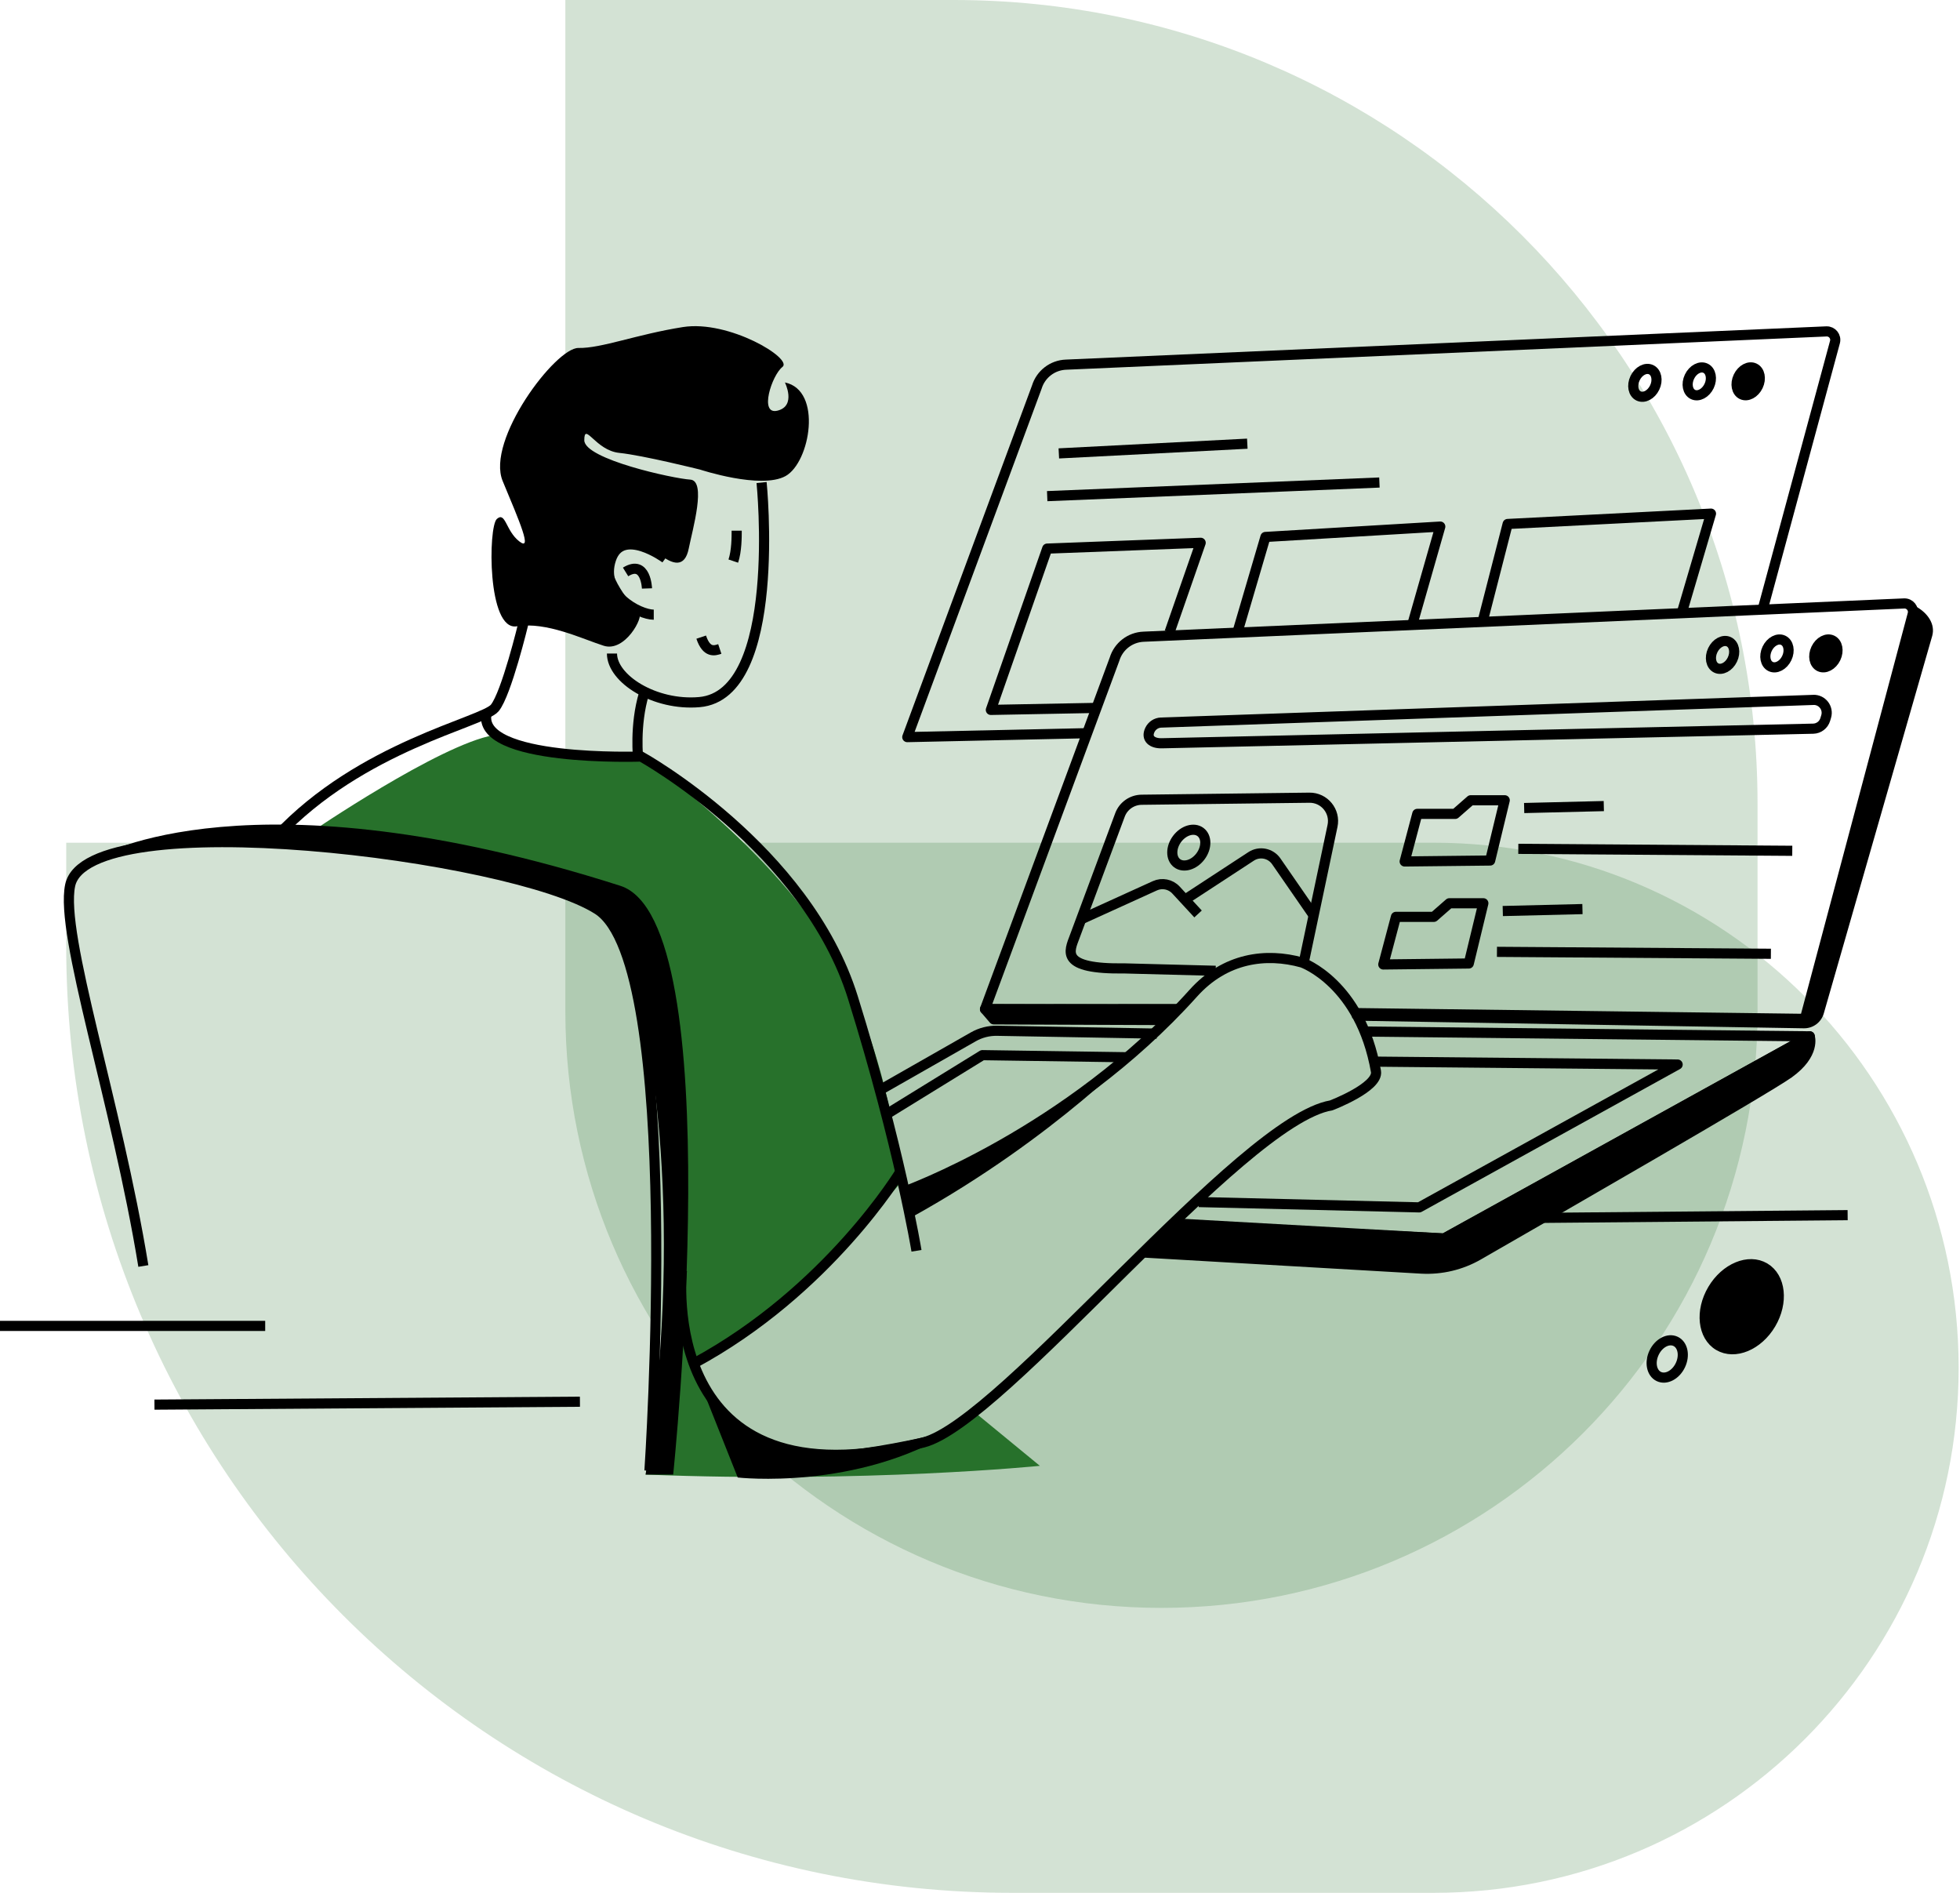 <svg width="580" height="560" viewBox="0 0 580 560" fill="none" xmlns="http://www.w3.org/2000/svg">
<path d="M167.3 0L282.241 0C413.601 0 520.089 106.488 520.089 237.848L520.089 299.302C520.089 396.722 441.115 475.696 343.695 475.696C246.274 475.696 167.3 396.722 167.3 299.302L167.3 0Z" fill="#27712B" fill-opacity="0.2"/>
<path d="M299.596 560C144.956 560 19.596 434.64 19.596 280L19.596 249.318L424.255 249.318C510.047 249.318 579.596 318.866 579.596 404.659C579.596 490.451 510.047 560 424.255 560L299.596 560Z" fill="#27712B" fill-opacity="0.2"/>
<path d="M289.176 418.438L307.716 433.67C307.716 433.67 256.588 438.843 191.047 436.257L202.213 390.742C202.213 390.742 210.694 464.331 289.168 418.438H289.176Z" fill="#27712B"/>
<path d="M91.984 246.249C91.984 246.249 129.928 220.374 146.025 217.507C146.025 217.507 167.296 224.402 189.719 223.833C189.719 223.833 233.413 254.305 249.51 287.652C265.607 320.999 266.183 350.318 266.183 350.318C266.183 350.318 229.044 393.822 203.745 405.322L199.49 376.193C199.49 376.193 201.212 285.354 186.268 272.132C171.316 258.91 91.984 246.257 91.984 246.257V246.249Z" fill="#27712B"/>
<path d="M225.365 142.756C225.365 142.756 231.76 205.566 206.97 207.721C193.748 208.874 181.095 200.825 181.095 193.346" stroke="black" stroke-width="3" stroke-miterlimit="10"/>
<path d="M188.862 224.683C188.862 224.683 187.709 214.624 190.584 205.134" stroke="black" stroke-width="3" stroke-miterlimit="10"/>
<path d="M196.911 165.18C196.911 165.18 184.068 155.713 180.814 165.468C177.362 175.815 189.151 181.854 193.459 181.854" stroke="black" stroke-width="3" stroke-miterlimit="10"/>
<path d="M191.45 174.093C191.45 174.093 191.161 165.468 185.123 169.208" stroke="black" stroke-width="3" stroke-miterlimit="10"/>
<path d="M207.16 138.926C207.16 138.926 225.176 144.866 232.458 140.845C239.741 136.817 243.48 115.456 232.269 113.15C232.269 113.15 235.72 120.045 230.114 121.486C224.508 122.928 228.392 110.995 231.548 108.553C234.704 106.11 215.739 94.61 202.085 96.764C188.431 98.919 177.939 103.091 171.181 102.947C164.422 102.803 143.728 130.255 148.757 142.332C153.786 154.408 157.67 163.314 153.642 160.151C149.614 156.988 149.614 151.238 147.028 153.536C144.441 155.835 144.153 186.739 152.922 185.298C161.691 183.856 172.326 189.037 178.653 191.048C184.979 193.058 190.585 182.423 189.144 181.277C187.702 180.132 178.076 168.776 181.672 164.46C185.267 160.143 190.729 160.295 194.894 163.739C199.058 167.183 202.654 168.048 203.807 162.305C204.96 156.563 209.124 142.18 204.239 141.892C199.354 141.604 172.903 135.854 172.903 130.248C172.903 124.642 176.21 133.267 183.249 133.988C190.289 134.708 207.16 138.926 207.16 138.926Z" fill="black"/>
<path d="M154.849 184.539C154.849 184.539 149.865 205.233 146.413 209.451C142.962 213.668 106.937 220.662 81.927 247.395" stroke="black" stroke-width="3" stroke-miterlimit="10"/>
<path d="M144.015 210.892C140.564 225.555 189.72 223.826 189.72 223.826C189.72 223.826 238.587 250.846 252.385 295.117C266.184 339.387 271.206 370.049 271.206 370.049" stroke="black" stroke-width="3" stroke-miterlimit="10"/>
<path d="M42.419 374.547C34.462 325.846 17.69 276.645 20.754 261.951C25.86 237.465 151.358 252.765 176.869 269.097C202.38 285.422 192.185 435.126 192.185 435.126" stroke="black" stroke-width="3" stroke-miterlimit="10"/>
<path d="M267.336 352.609C267.336 352.609 315.855 335.314 353.131 293.827C362.553 283.344 374.629 281.789 385.325 284.77C385.325 284.77 402.575 290.808 407.172 316.964C407.999 321.674 393.95 327.022 393.95 327.022C366.998 331.612 296.86 420.721 273.215 426.767C193.777 447.082 201.796 375.89 201.796 375.89" stroke="black" stroke-width="3" stroke-miterlimit="10"/>
<path d="M191.046 436.257H199.208C199.208 436.257 216.284 272.519 183.559 262.065C74.271 227.148 28.916 253.448 28.916 253.448C28.916 253.448 55.216 248.009 89.685 251.18C124.147 254.351 173.129 261.61 181.291 273.854C189.453 286.097 201.477 340.115 194.225 412.673L191.054 436.257H191.046Z" fill="black"/>
<path d="M347.524 361.947L427.319 366.407L535.537 306.601L403.439 305.175" stroke="black" stroke-width="3" stroke-linejoin="round"/>
<path d="M348.247 298.705L291.482 298.561L329.813 195.008C330.981 191.185 334.44 188.522 338.438 188.37L563.484 178.531C565.168 178.471 566.435 180.049 566.003 181.68L534.105 301.436L400.148 299.714" stroke="black" stroke-width="3" stroke-linejoin="round"/>
<path d="M566.085 178.91L567.345 179.654C570.447 181.482 572.731 184.653 571.782 188.119L539.687 299.842C538.928 302.474 536.501 304.28 533.755 304.227L403.007 302.004L401.414 299.417L534.089 301.428L566.078 178.895L566.085 178.91Z" fill="black"/>
<path d="M291.482 298.561L294.069 301.58L343.741 301.777L348.626 298.515L291.482 298.561Z" fill="black" stroke="black" stroke-width="3" stroke-linejoin="round"/>
<path d="M261.011 322.137L288.016 306.753C290.155 305.532 292.59 304.91 295.048 304.955L342.3 305.797" stroke="black" stroke-width="3" stroke-linejoin="round"/>
<path d="M535.538 306.602C535.538 306.602 537.358 311.79 529.31 317.54C522.703 322.259 459.794 358.488 437.469 371.316C432.372 374.244 426.538 375.632 420.675 375.321L338.764 370.58L348.344 362.531L427.32 366.415L535.538 306.609V306.602Z" fill="black" stroke="black" stroke-width="3" stroke-linejoin="round"/>
<path d="M543.218 194.692C544.239 192.548 543.767 190.19 542.164 189.426C540.56 188.662 538.432 189.781 537.41 191.926C536.389 194.071 536.861 196.428 538.464 197.192C540.068 197.956 542.196 196.837 543.218 194.692Z" fill="black" stroke="black" stroke-width="3" stroke-linejoin="round"/>
<path d="M524.011 391.687C527.773 385.335 526.971 377.906 522.222 375.093C517.472 372.28 510.572 375.149 506.811 381.501C503.049 387.852 503.85 395.282 508.6 398.095C513.35 400.907 520.25 398.039 524.011 391.687Z" fill="black" stroke="black" stroke-width="3" stroke-linejoin="round"/>
<path d="M497.25 403.901C498.617 401.03 497.986 397.874 495.839 396.852C493.692 395.829 490.843 397.327 489.476 400.198C488.109 403.069 488.74 406.225 490.887 407.248C493.034 408.27 495.883 406.772 497.25 403.901Z" stroke="black" stroke-width="3" stroke-linejoin="round"/>
<path d="M355.243 253.359C357.152 250.81 357.153 247.586 355.245 246.157C353.336 244.728 350.242 245.635 348.334 248.184C346.425 250.732 346.425 253.957 348.333 255.386C350.241 256.815 353.335 255.907 355.243 253.359Z" stroke="black" stroke-width="3" stroke-linejoin="round"/>
<path d="M528.741 194.7C529.763 192.556 529.291 190.198 527.687 189.434C526.083 188.67 523.955 189.789 522.934 191.934C521.912 194.078 522.384 196.436 523.988 197.2C525.591 197.964 527.72 196.845 528.741 194.7Z" stroke="black" stroke-width="3" stroke-linejoin="round"/>
<path d="M512.644 195.137C513.666 192.993 513.194 190.635 511.59 189.871C509.987 189.107 507.858 190.226 506.837 192.371C505.815 194.515 506.287 196.873 507.891 197.637C509.495 198.401 511.623 197.282 512.644 195.137Z" stroke="black" stroke-width="3" stroke-linejoin="round"/>
<path d="M536.577 207.069L343.573 213.774C342.162 213.827 340.895 214.662 340.281 215.936C339.037 218.523 340.986 219.995 343.854 219.896L536.6 215.58C538.238 215.527 539.657 214.427 540.127 212.856L540.393 211.976C541.144 209.466 539.202 206.962 536.585 207.061L536.577 207.069Z" stroke="black" stroke-width="3" stroke-linejoin="round"/>
<path d="M385.614 285.626L394.315 244.352C395.24 240.021 391.903 235.947 387.472 236.001L337.816 236.607C334.956 236.645 332.415 238.428 331.421 241.106L318.048 277.039C316.394 281.485 313.466 286.779 332.81 286.506L359.739 287.212" stroke="black" stroke-width="3" stroke-miterlimit="10"/>
<path d="M320.034 271.927L341.752 262.058C343.891 261.087 346.402 261.595 347.995 263.317L354.527 270.395" stroke="black" stroke-width="3" stroke-linejoin="round"/>
<path d="M388.838 270.971L377.671 254.821C375.995 252.401 372.695 251.749 370.23 253.364L350.901 265.995" stroke="black" stroke-width="3" stroke-linejoin="round"/>
<path d="M321.377 216.922L268.481 218.075L306.812 114.522C307.98 110.699 311.44 108.037 315.437 107.885L540.483 98.046C542.167 97.985 543.434 99.563 543.002 101.194L521.648 180.131" stroke="black" stroke-width="3" stroke-linejoin="round"/>
<path d="M505.754 114.212C506.775 112.068 506.303 109.71 504.7 108.946C503.096 108.182 500.968 109.301 499.946 111.446C498.925 113.591 499.397 115.948 501 116.712C502.604 117.476 504.732 116.357 505.754 114.212Z" stroke="black" stroke-width="3" stroke-linejoin="round"/>
<path d="M520.226 114.195C521.247 112.05 520.775 109.692 519.171 108.929C517.568 108.165 515.44 109.284 514.418 111.428C513.396 113.573 513.868 115.931 515.472 116.695C517.076 117.459 519.204 116.339 520.226 114.195Z" fill="black" stroke="black" stroke-width="3" stroke-linejoin="round"/>
<path d="M489.657 114.649C490.679 112.505 490.207 110.147 488.603 109.383C486.999 108.619 484.871 109.738 483.85 111.883C482.828 114.028 483.3 116.385 484.904 117.149C486.507 117.913 488.636 116.794 489.657 114.649Z" stroke="black" stroke-width="3" stroke-linejoin="round"/>
<path d="M419.401 240.788L415.669 254.867L440.967 254.586L445.276 236.76H435.217L430.613 240.788H419.401Z" stroke="black" stroke-width="3" stroke-linejoin="round"/>
<path d="M451.026 239.057L474.595 238.481" stroke="black" stroke-width="3" stroke-linejoin="round"/>
<path d="M449.297 251.134L530.366 251.711" stroke="black" stroke-width="3" stroke-linejoin="round"/>
<path d="M413.083 271.252L409.343 285.339L434.641 285.05L438.95 267.231H428.891L424.294 271.252H413.083Z" stroke="black" stroke-width="3" stroke-linejoin="round"/>
<path d="M444.7 269.529L468.277 268.953" stroke="black" stroke-width="3" stroke-linejoin="round"/>
<path d="M442.977 281.606L524.038 282.175" stroke="black" stroke-width="3" stroke-linejoin="round"/>
<path d="M354.718 355.628L419.978 357.206L496.442 314.946L407.044 314.088" stroke="black" stroke-width="3" stroke-linejoin="round"/>
<path d="M333.584 312.791L290.717 312.169L261.777 329.995" stroke="black" stroke-width="3" stroke-linejoin="round"/>
<path d="M78.475 392.274H0" stroke="black" stroke-width="3" stroke-miterlimit="10"/>
<path d="M45.705 415.563L171.613 414.698" stroke="black" stroke-width="3" stroke-miterlimit="10"/>
<path d="M449.297 360.369L546.751 359.504" stroke="black" stroke-width="3" stroke-miterlimit="10"/>
<path d="M313.329 134.14L369.1 131.265" stroke="black" stroke-width="3" stroke-linejoin="round"/>
<path d="M309.885 146.784L408.196 142.756" stroke="black" stroke-width="3" stroke-linejoin="round"/>
<path d="M323.676 209.45L293.212 210.027L309.885 162.305L355.301 160.583L346.1 187.027" stroke="black" stroke-width="3" stroke-linejoin="round"/>
<path d="M366.415 186.261L374.464 158.861L426.206 155.789L418.157 183.963" stroke="black" stroke-width="3" stroke-linejoin="round"/>
<path d="M497.686 181.277L506.311 151.958L446.141 155.023L438.858 183.386" stroke="black" stroke-width="3" stroke-linejoin="round"/>
<path d="M266.472 346.571C266.472 346.571 245.14 381.928 205.277 403.396" stroke="black" stroke-width="3" stroke-miterlimit="10"/>
<path d="M338.476 308.862C338.476 308.862 312.76 336.315 269.832 360.081L267.724 352.032C267.724 352.032 316.341 332.249 338.476 308.862Z" fill="black"/>
<path d="M218 157C218 158.833 218 163 217 166M213 192C211.5 192.5 209.1 193.3 207.5 188.5" stroke="black" stroke-width="3"/>
<path d="M205.953 406.073L218.31 437.122C218.31 437.122 253.569 441.15 282.698 423.035C282.698 423.035 239.581 434.247 227.792 427.92C216.004 421.594 205.945 406.073 205.945 406.073H205.953Z" fill="black"/>
</svg>
